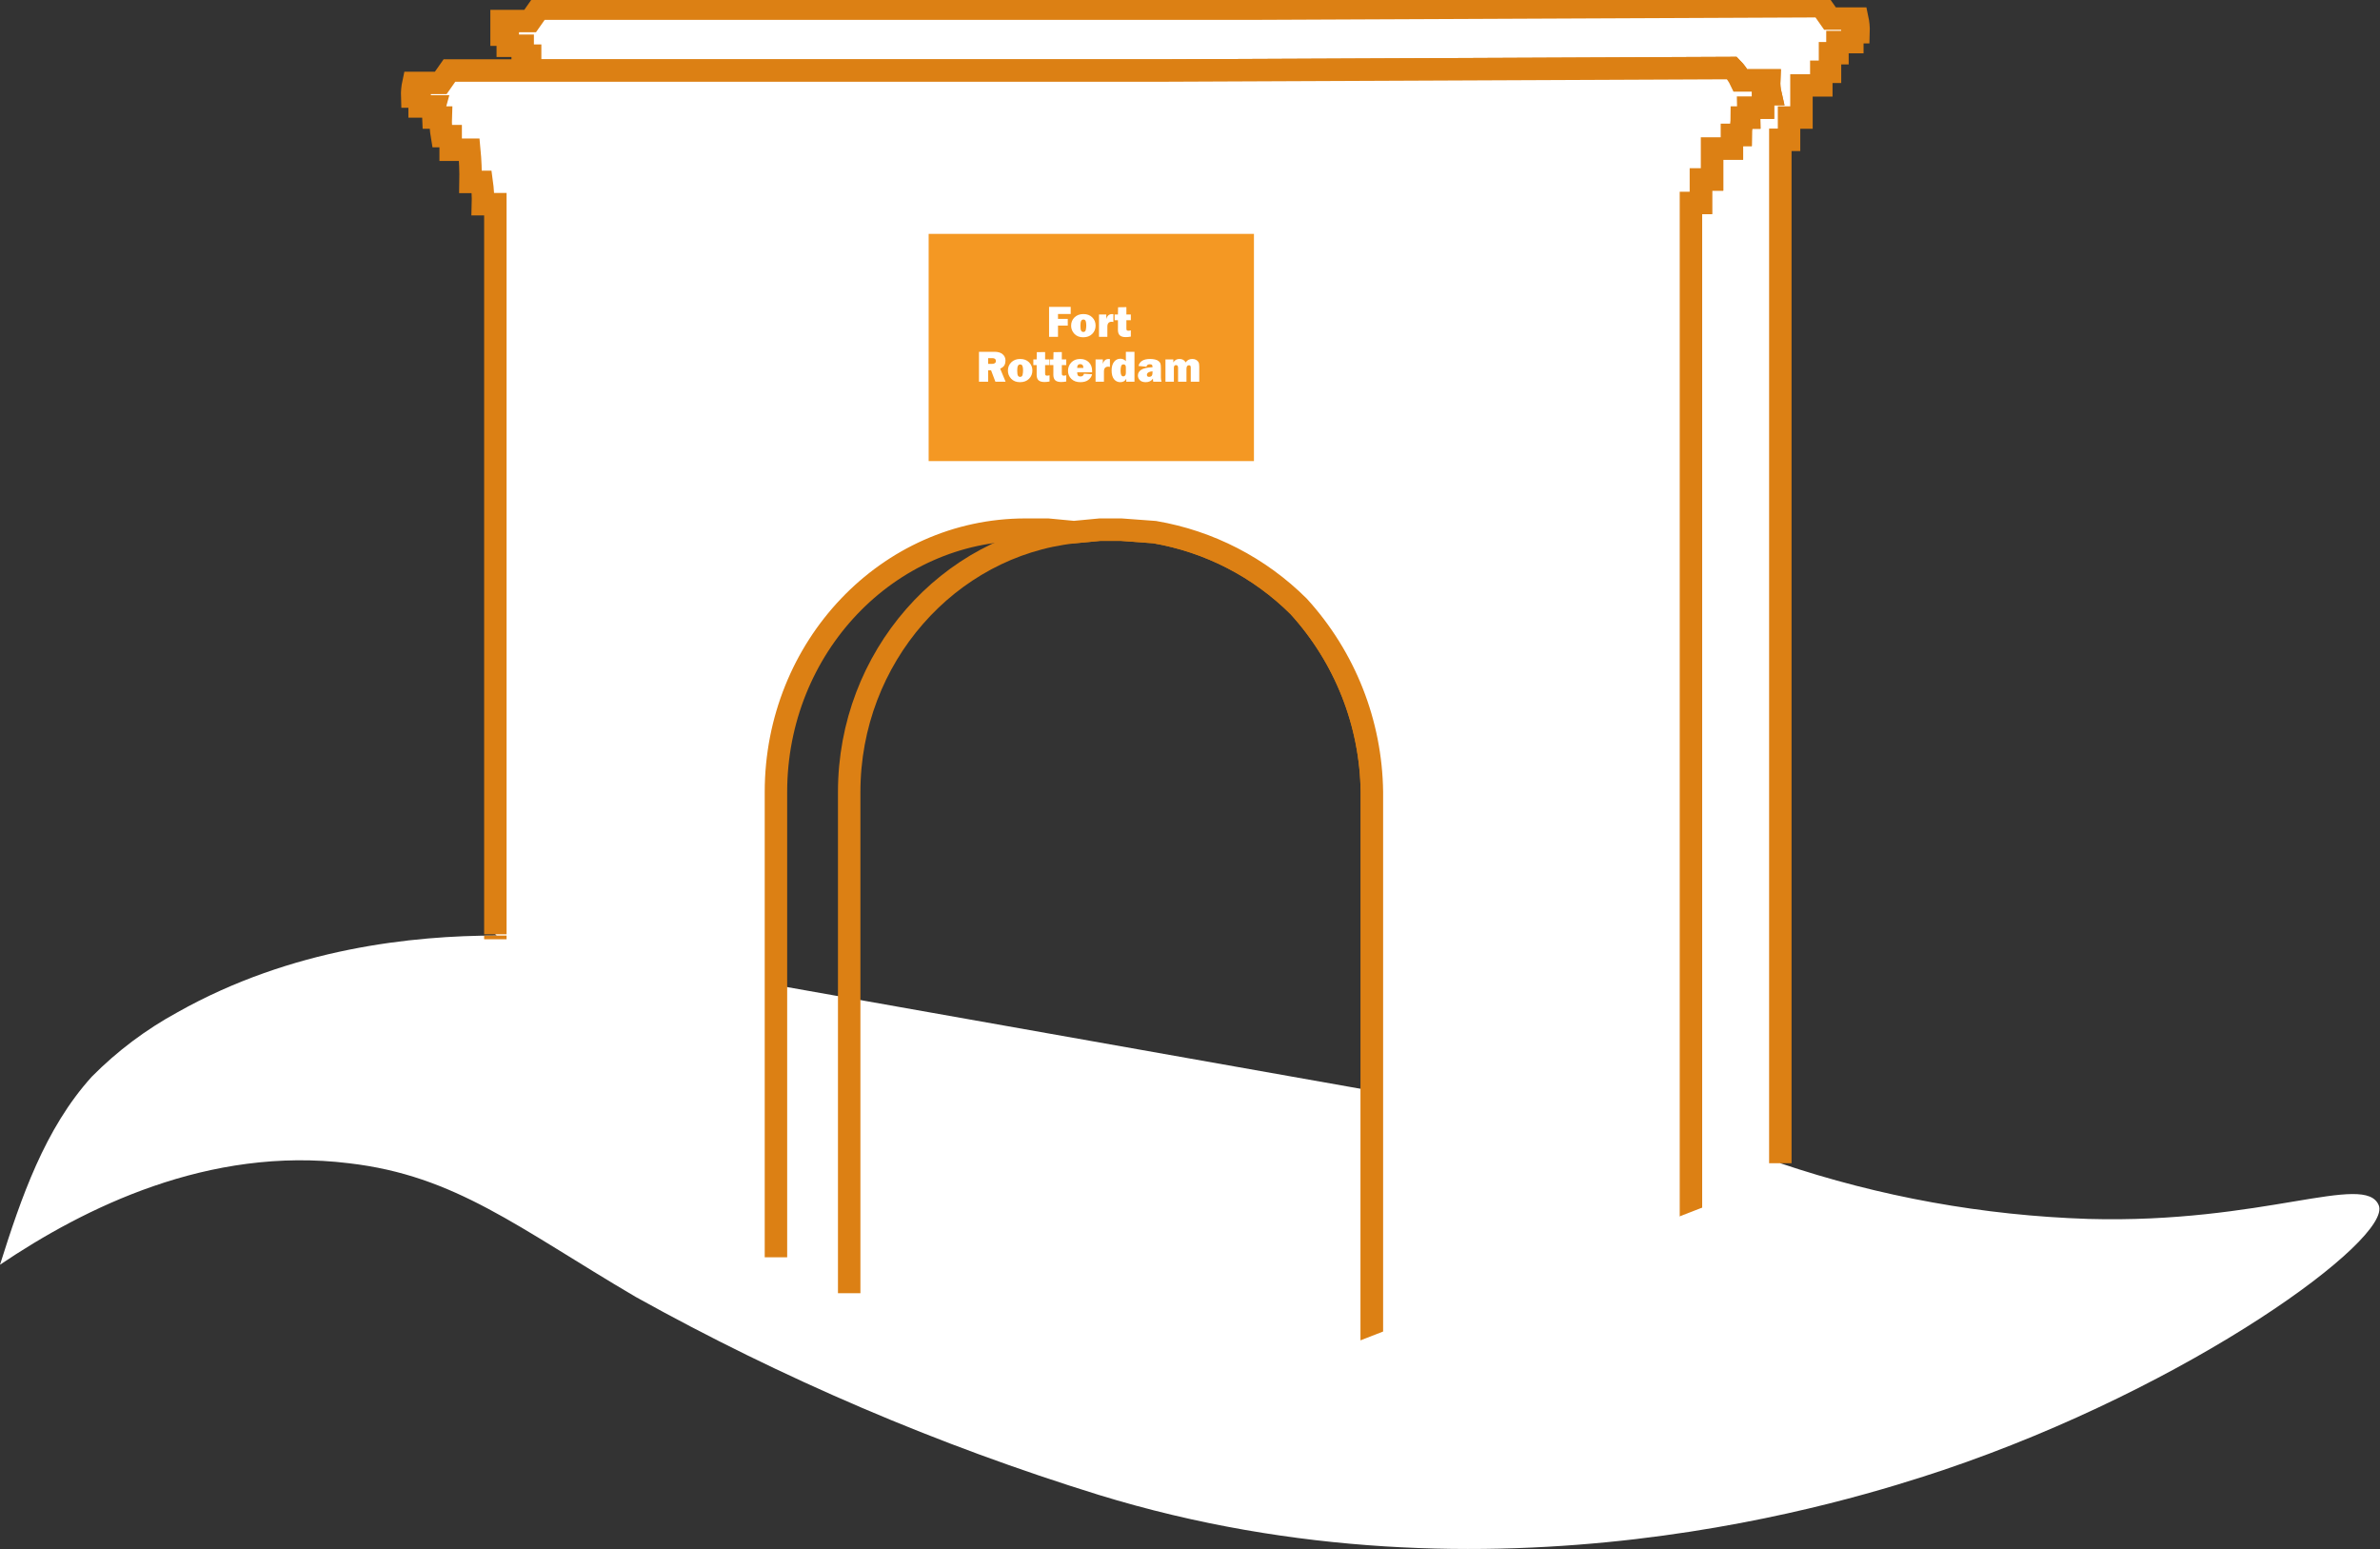 <svg width="106" height="69" viewBox="0 0 106 69" fill="none" xmlns="http://www.w3.org/2000/svg">
<rect x="0" y="0" width="106" height="69" fill="#333333" stroke="none"/>
<path d="M22.118 41.665C18.413 41.665 12.994 42.216 7.907 45.081C6.502 45.846 5.216 46.811 4.092 47.947C1.991 50.262 0.94 53.348 0 56.324C3.76 53.789 9.29 51.034 15.538 51.805C20.293 52.356 23.058 54.671 28.311 57.757C34.861 61.401 41.773 64.356 48.936 66.575C66.52 71.976 82.555 66.796 86.536 65.473C97.65 61.725 106.553 55.167 105.945 53.679C105.336 52.191 100.802 54.506 93.006 54.285C88.337 54.133 83.717 53.298 79.293 51.805" fill="white"/>
<path d="M75.311 54.616V9.038H75.754V7.991H76.251V6.613H77.136V6.007H77.523C77.523 5.732 77.578 5.456 77.578 5.236H77.91C77.91 5.07 77.855 4.905 77.855 4.795H78.518V4.189H78.85C78.804 3.99 78.786 3.786 78.795 3.582H77.523C77.426 3.378 77.296 3.192 77.136 3.031L51.645 3.141H23.611V2.48H23.279V2.039H22.615V1.543H22.339V0.937H23.611L23.998 0.386H55.571L81.117 0.276L81.504 0.827H82.721C82.764 1.026 82.783 1.229 82.776 1.433H82.499V1.874H81.836V2.37H81.504V3.196H81.117V3.803H80.232V5.236H79.68V6.228H79.292V51.805" fill="white"/>
<path d="M75.311 54.616V9.038H75.754V7.991H76.251V6.613H77.136V6.007H77.523C77.523 5.732 77.578 5.456 77.578 5.236H77.91C77.91 5.07 77.855 4.905 77.855 4.795H78.518V4.189H78.85C78.804 3.99 78.786 3.786 78.795 3.582H77.523C77.426 3.378 77.296 3.192 77.136 3.031L51.645 3.141H23.611V2.48H23.279V2.039H22.615V1.543H22.339V0.937H23.611L23.998 0.386H55.571L81.117 0.276L81.504 0.827H82.721C82.764 1.026 82.783 1.229 82.776 1.433H82.499V1.874H81.836V2.37H81.504V3.196H81.117V3.803H80.233V5.236H79.68V6.228H79.292V51.805" stroke="#DC8014" stroke-miterlimit="10"/>
<path d="M37.821 57.592V35.272C37.821 29.264 42.245 24.304 47.83 23.698L48.991 23.588H49.931L51.424 23.698C53.853 24.114 56.093 25.269 57.838 27.005C59.904 29.27 61.064 32.211 61.1 35.272V60.127" stroke="#DC8014" stroke-miterlimit="10"/>
<path d="M34.559 55.994V35.272C34.559 28.823 39.536 23.588 45.673 23.588H46.669L47.83 23.698L48.991 23.588H49.931L51.424 23.698C53.853 24.114 56.094 25.269 57.838 27.005C59.904 29.27 61.064 32.211 61.101 35.272V60.127L75.311 54.616V9.038H75.754V7.991H76.251V6.613H77.136V6.007H77.523C77.523 5.732 77.578 5.456 77.578 5.236H77.91C77.91 5.07 77.855 4.905 77.855 4.795H78.518V4.189H78.85C78.804 3.99 78.786 3.786 78.795 3.582H77.523C77.427 3.378 77.296 3.192 77.136 3.031L51.645 3.141H20.017L19.63 3.693H18.413C18.37 3.892 18.351 4.095 18.358 4.299H18.689V4.74H19.353C19.308 4.901 19.289 5.068 19.298 5.236H19.63C19.62 5.512 19.639 5.789 19.685 6.062H20.072V6.669H20.901C20.947 7.145 20.966 7.623 20.957 8.101H21.454C21.5 8.43 21.519 8.762 21.509 9.093H22.062V41.609" fill="white"/>
<path d="M34.559 55.994V35.272C34.559 28.823 39.536 23.588 45.673 23.588H46.669L47.83 23.698L48.991 23.588H49.931L51.424 23.698C53.853 24.114 56.094 25.269 57.838 27.005C59.904 29.27 61.064 32.211 61.101 35.272V60.127L75.311 54.616V9.038H75.754V7.991H76.251V6.613H77.136V6.007H77.523C77.523 5.732 77.578 5.456 77.578 5.236H77.91C77.91 5.07 77.855 4.905 77.855 4.795H78.518V4.189H78.85C78.804 3.99 78.786 3.786 78.795 3.582H77.523C77.427 3.378 77.296 3.192 77.136 3.031L51.645 3.141H20.017L19.63 3.693H18.413C18.37 3.892 18.351 4.095 18.358 4.299H18.689V4.74H19.353C19.308 4.901 19.289 5.068 19.298 5.236H19.63C19.62 5.512 19.639 5.789 19.685 6.062H20.072V6.669H20.901C20.947 7.145 20.966 7.623 20.957 8.101H21.454C21.5 8.43 21.519 8.762 21.509 9.093H22.062V41.609" stroke="#DC8014" stroke-miterlimit="10"/>
<path d="M22.062 41.665V41.83V41.665Z" fill="white"/>
<path d="M22.062 41.665V41.83" stroke="#DC8014" stroke-miterlimit="10"/>
<path d="M55.848 10.416H41.36V20.535H55.848V10.416Z" fill="#F49823"/>
<path d="M47.556 14.501H47.121V15H46.723V13.667H47.687V13.984H47.121V14.201H47.556V14.501ZM48.243 15.021C48.078 15.021 47.948 14.969 47.851 14.867C47.754 14.764 47.705 14.644 47.705 14.506C47.705 14.357 47.755 14.234 47.856 14.135C47.958 14.036 48.09 13.986 48.252 13.986C48.415 13.986 48.547 14.035 48.645 14.133C48.745 14.23 48.795 14.353 48.795 14.5C48.795 14.648 48.745 14.773 48.644 14.872C48.543 14.971 48.41 15.021 48.243 15.021ZM48.249 14.784C48.31 14.784 48.346 14.753 48.359 14.69C48.373 14.627 48.38 14.562 48.38 14.493C48.38 14.4 48.37 14.333 48.352 14.292C48.333 14.251 48.299 14.23 48.25 14.23C48.205 14.23 48.172 14.252 48.151 14.294C48.13 14.336 48.12 14.406 48.12 14.503C48.12 14.617 48.131 14.692 48.152 14.729C48.174 14.766 48.206 14.784 48.249 14.784ZM49.32 15H48.947V14.007H49.272V14.212C49.309 14.063 49.395 13.988 49.53 13.988C49.544 13.988 49.563 13.99 49.587 13.992V14.339C49.56 14.332 49.535 14.329 49.514 14.329C49.385 14.329 49.32 14.401 49.32 14.545V15ZM50.365 14.007V14.26H50.167V14.626C50.167 14.676 50.176 14.706 50.195 14.716C50.214 14.725 50.234 14.729 50.254 14.729C50.285 14.729 50.322 14.724 50.365 14.713V14.99C50.288 15.005 50.213 15.013 50.139 15.013C50.019 15.013 49.931 14.987 49.874 14.935C49.818 14.884 49.79 14.802 49.79 14.69L49.791 14.573V14.26H49.643V14.007H49.791L49.797 13.684L50.167 13.678V14.007H50.365ZM44.787 17H44.333L44.139 16.49H44.01V17H43.601V15.667H44.297C44.45 15.667 44.57 15.703 44.654 15.775C44.74 15.847 44.782 15.942 44.782 16.06C44.782 16.136 44.767 16.204 44.735 16.264C44.704 16.322 44.641 16.374 44.546 16.419L44.787 17ZM44.01 16.205H44.185C44.236 16.205 44.277 16.194 44.309 16.173C44.34 16.151 44.355 16.12 44.355 16.078C44.355 15.993 44.303 15.95 44.198 15.95H44.01V16.205ZM45.428 17.02C45.263 17.02 45.132 16.969 45.035 16.867C44.938 16.764 44.89 16.644 44.89 16.506C44.89 16.357 44.94 16.234 45.041 16.135C45.143 16.036 45.274 15.986 45.437 15.986C45.6 15.986 45.731 16.035 45.83 16.133C45.93 16.23 45.98 16.353 45.98 16.5C45.98 16.648 45.929 16.773 45.828 16.872C45.728 16.971 45.594 17.02 45.428 17.02ZM45.434 16.784C45.494 16.784 45.531 16.753 45.544 16.69C45.558 16.627 45.565 16.561 45.565 16.493C45.565 16.4 45.555 16.333 45.536 16.292C45.517 16.251 45.483 16.23 45.435 16.23C45.39 16.23 45.357 16.252 45.336 16.294C45.315 16.336 45.305 16.406 45.305 16.503C45.305 16.617 45.315 16.692 45.337 16.73C45.358 16.766 45.391 16.784 45.434 16.784ZM46.745 16.007V16.26H46.547V16.626C46.547 16.676 46.556 16.706 46.575 16.716C46.594 16.725 46.614 16.73 46.634 16.73C46.665 16.73 46.702 16.724 46.745 16.713V16.99C46.668 17.005 46.593 17.013 46.519 17.013C46.399 17.013 46.31 16.987 46.254 16.936C46.198 16.884 46.17 16.802 46.17 16.689L46.171 16.573V16.26H46.023V16.007H46.171L46.177 15.684L46.547 15.678V16.007H46.745ZM47.489 16.007V16.26H47.291V16.626C47.291 16.676 47.3 16.706 47.319 16.716C47.338 16.725 47.358 16.73 47.378 16.73C47.409 16.73 47.446 16.724 47.489 16.713V16.99C47.412 17.005 47.337 17.013 47.263 17.013C47.143 17.013 47.055 16.987 46.998 16.936C46.942 16.884 46.914 16.802 46.914 16.689L46.915 16.573V16.26H46.767V16.007H46.915L46.921 15.684L47.291 15.678V16.007H47.489ZM48.276 16.644L48.64 16.668C48.618 16.766 48.563 16.849 48.475 16.918C48.387 16.986 48.268 17.02 48.117 17.02C47.95 17.02 47.816 16.972 47.717 16.876C47.617 16.779 47.567 16.659 47.567 16.516C47.567 16.367 47.617 16.242 47.715 16.14C47.813 16.037 47.944 15.986 48.108 15.986C48.267 15.986 48.395 16.035 48.493 16.131C48.592 16.227 48.641 16.358 48.641 16.524C48.641 16.538 48.64 16.557 48.64 16.581H47.975C47.976 16.644 47.987 16.69 48.008 16.721C48.029 16.751 48.068 16.766 48.127 16.766C48.212 16.766 48.261 16.725 48.276 16.644ZM48.251 16.386C48.25 16.319 48.237 16.274 48.21 16.251C48.184 16.227 48.151 16.216 48.112 16.216C48.02 16.216 47.974 16.273 47.974 16.386H48.251ZM49.167 17H48.794V16.007H49.118V16.212C49.155 16.063 49.242 15.988 49.377 15.988C49.391 15.988 49.41 15.99 49.434 15.992V16.339C49.406 16.332 49.382 16.329 49.36 16.329C49.231 16.329 49.167 16.401 49.167 16.545V17ZM50.527 17H50.162V16.868C50.108 16.97 50.019 17.02 49.895 17.02C49.78 17.02 49.687 16.976 49.615 16.887C49.544 16.797 49.509 16.667 49.509 16.496C49.509 16.337 49.545 16.21 49.616 16.116C49.688 16.023 49.783 15.976 49.9 15.976C49.999 15.976 50.08 16.013 50.144 16.088V15.667H50.527V17ZM50.144 16.361C50.144 16.272 50.107 16.227 50.033 16.227C49.982 16.227 49.948 16.256 49.932 16.312C49.916 16.369 49.908 16.439 49.908 16.52C49.908 16.681 49.949 16.762 50.031 16.762C50.062 16.762 50.089 16.749 50.11 16.724C50.133 16.698 50.144 16.66 50.144 16.607V16.361ZM51.734 17H51.363C51.354 16.958 51.35 16.912 51.35 16.861C51.279 16.967 51.173 17.02 51.03 17.02C50.913 17.02 50.825 16.991 50.767 16.931C50.709 16.871 50.68 16.802 50.68 16.725C50.68 16.62 50.727 16.535 50.822 16.471C50.918 16.406 51.087 16.366 51.33 16.354V16.331C51.33 16.287 51.32 16.259 51.3 16.244C51.28 16.23 51.251 16.223 51.213 16.223C51.123 16.223 51.073 16.259 51.062 16.331L50.707 16.298C50.758 16.09 50.931 15.986 51.226 15.986C51.306 15.986 51.379 15.995 51.446 16.011C51.513 16.026 51.566 16.051 51.605 16.085C51.645 16.119 51.671 16.155 51.684 16.192C51.697 16.23 51.704 16.303 51.704 16.41V16.807C51.704 16.882 51.714 16.947 51.734 17ZM51.33 16.535C51.164 16.553 51.081 16.606 51.081 16.694C51.081 16.754 51.114 16.784 51.18 16.784C51.221 16.784 51.257 16.772 51.286 16.747C51.315 16.722 51.33 16.668 51.33 16.583V16.535ZM53.412 17H53.034V16.379C53.034 16.337 53.028 16.308 53.016 16.292C53.004 16.275 52.983 16.267 52.952 16.267C52.879 16.267 52.843 16.32 52.843 16.426V17H52.469V16.379C52.469 16.299 52.438 16.26 52.377 16.26C52.314 16.26 52.282 16.299 52.282 16.379V17H51.907V16.007H52.257V16.141C52.319 16.038 52.41 15.986 52.529 15.986C52.658 15.986 52.751 16.038 52.809 16.141C52.873 16.038 52.972 15.986 53.105 15.986C53.169 15.986 53.225 16 53.273 16.026C53.322 16.053 53.357 16.088 53.379 16.13C53.401 16.172 53.412 16.236 53.412 16.324V17Z" fill="white"/>
<path d="M60.216 60.458L76.251 54.23L60.216 60.458Z" fill="white"/>
<path d="M60.216 60.458L76.251 54.23" stroke="white" stroke-width="1.156" stroke-miterlimit="10"/>
</svg>
